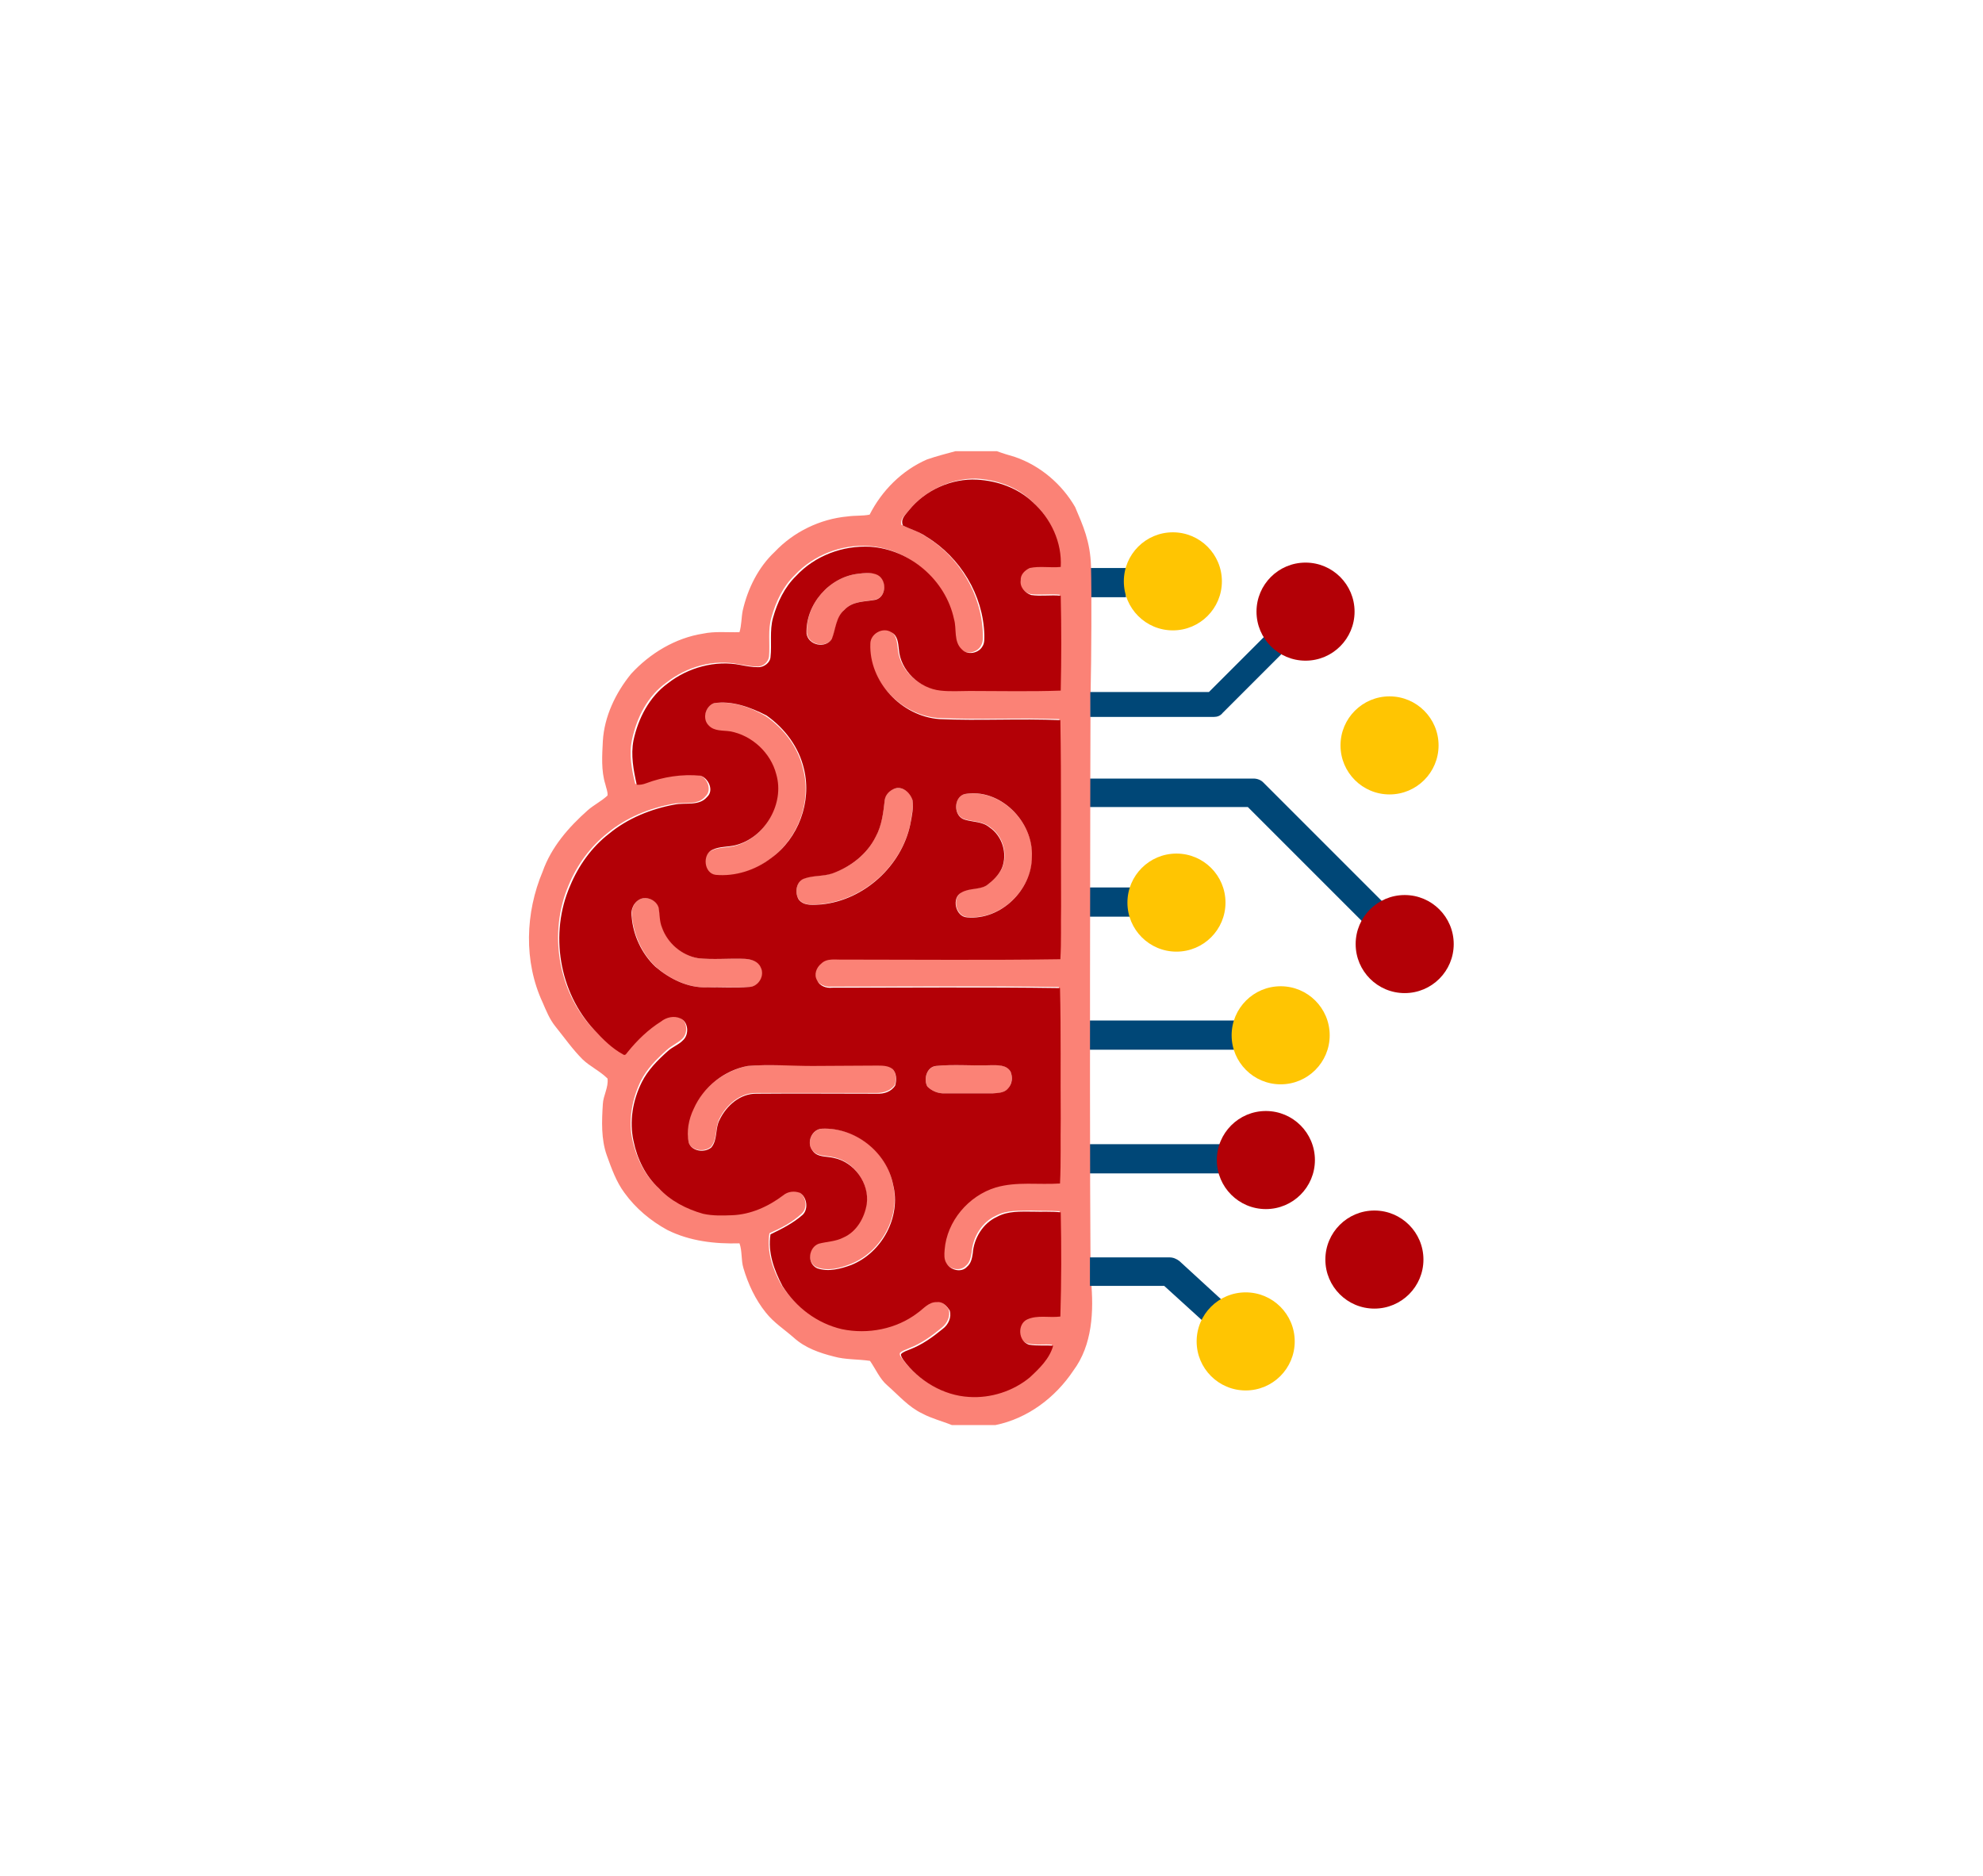 <?xml version="1.0" encoding="utf-8"?>
<!-- Generator: Adobe Illustrator 16.0.0, SVG Export Plug-In . SVG Version: 6.00 Build 0)  -->
<!DOCTYPE svg PUBLIC "-//W3C//DTD SVG 1.1//EN" "http://www.w3.org/Graphics/SVG/1.1/DTD/svg11.dtd">
<svg version="1.1" id="Layer_1" xmlns="http://www.w3.org/2000/svg" xmlns:xlink="http://www.w3.org/1999/xlink" x="0px" y="0px"
	 width="314.65px" height="297.641px" viewBox="0 0 314.65 297.641" enable-background="new 0 0 314.65 297.641"
	 xml:space="preserve">
<path fill="#FB8276" d="M8.867,313.297"/>
<g>
	<g>
		<path fill="#004777" d="M216.251,146.302l-18.25-18.249h-25.229v-4.52h26.146c0.571,0,1.201,0.229,1.602,0.687l18.879,18.879
			L216.251,146.302z"/>
	</g>
	<g id="_x23_004777ff">
		<g>
			<rect x="170.025" y="181.544" fill="#004777" width="23.971" height="4.634"/>
		</g>
		<g>
			<rect x="171.913" y="140.81" fill="#004777" width="8.066" height="4.635"/>
		</g>
		<g>
			<rect x="172.657" y="161.921" fill="#004777" width="23.971" height="4.634"/>
		</g>
		<g>
			<rect x="172.943" y="90.124" fill="#004777" width="5.721" height="4.634"/>
		</g>
	</g>
	<g id="_x23_fb8276ff">
		<g>
			<path fill="#FB8276" d="M151.604,71.588h6.578c0.916,0.344,1.889,0.629,2.861,0.915c4.004,1.373,7.438,4.291,9.554,7.952
				c1.259,2.976,2.403,5.436,2.517,9.439c0.115,4.005,0.059,14.761-0.057,19.623c-0.057,0.172-0.229,91.992,0.057,93.651
				c0.459,4.863,0.229,10.24-2.803,14.303c-2.86,4.29-7.266,7.608-12.357,8.639h-6.922c-1.545-0.63-3.204-1.03-4.691-1.831
				c-2.174-1.03-3.718-2.86-5.549-4.462c-1.202-1.03-1.831-2.575-2.746-3.891c-1.888-0.286-3.891-0.172-5.721-0.687
				c-2.288-0.572-4.577-1.373-6.35-2.975c-1.487-1.316-3.204-2.403-4.462-4.005c-1.659-2.06-2.803-4.52-3.547-7.037
				c-0.4-1.315-0.172-2.688-0.629-3.947c-3.89,0.114-7.895-0.343-11.442-2.116c-2.631-1.431-5.034-3.433-6.808-5.893
				c-1.316-1.773-2.06-3.891-2.803-5.95c-0.916-2.574-0.801-5.435-0.629-8.124c0.057-1.373,0.915-2.631,0.744-4.062
				c-1.201-1.201-2.746-1.888-3.947-3.032c-1.602-1.602-2.918-3.489-4.348-5.263c-0.916-1.145-1.43-2.46-2.002-3.776
				c-3.032-6.521-2.746-14.245,0-20.767c1.373-3.891,4.119-7.037,7.151-9.726c0.973-0.858,2.174-1.431,3.146-2.346
				c0.057-0.629-0.229-1.201-0.343-1.773c-0.687-2.174-0.515-4.577-0.4-6.865c0.229-3.89,2.002-7.608,4.462-10.641
				c2.975-3.261,7.037-5.721,11.441-6.407c1.888-0.4,3.891-0.172,5.778-0.229c0.343-1.144,0.286-2.288,0.515-3.433
				c0.801-3.489,2.46-6.864,5.091-9.325c2.975-3.146,7.151-5.206,11.556-5.606c1.202-0.171,2.346-0.057,3.49-0.286
				c1.945-3.833,5.149-7.036,9.097-8.753C148.572,72.388,150.117,71.988,151.604,71.588 M144.224,80.97
				c-0.515,0.687-1.43,1.315-1.201,2.288c1.201,0.629,2.574,0.973,3.719,1.773c5.377,3.203,9.039,9.211,9.21,15.561
				c0,0.63,0.057,1.259-0.286,1.831c-0.572,1.144-2.403,1.545-3.261,0.515c-1.316-1.259-0.744-3.204-1.259-4.806
				c-1.316-6.179-6.979-11.099-13.33-11.499c-4.291-0.286-8.753,1.431-11.728,4.634c-1.831,1.773-2.975,4.177-3.661,6.637
				c-0.629,2.002-0.229,4.176-0.4,6.235c-0.115,0.973-1.03,1.717-2.002,1.603c-0.916,0-1.831-0.229-2.746-0.344
				c-4.062-0.858-8.353,0.4-11.556,2.918c-2.975,2.116-4.691,5.549-5.435,9.039c-0.515,2.346-0.057,4.748,0.515,7.036
				c0.515,0.058,0.972-0.057,1.487-0.229c2.746-0.973,5.721-1.43,8.639-1.201c1.258,0.4,2.117,2.346,1.03,3.375
				c-1.259,1.545-3.433,0.858-5.149,1.201c-3.776,0.687-7.438,2.175-10.412,4.635c-2.746,2.174-4.863,5.091-6.179,8.295
				c-3.204,7.494-1.716,16.819,3.89,22.77c1.373,1.43,2.861,2.86,4.577,3.89c0.343,0.286,0.629-0.229,0.801-0.457
				c1.487-1.831,3.204-3.49,5.206-4.749c0.858-0.687,2.06-0.973,3.089-0.515c1.315,0.572,1.43,2.518,0.458,3.433
				c-0.744,0.687-1.716,1.087-2.46,1.773c-1.602,1.431-3.146,2.975-4.119,4.92c-1.373,2.86-2.002,6.236-1.316,9.325
				c0.629,2.804,1.888,5.55,4.005,7.494c1.888,2.06,4.462,3.376,7.037,4.063c1.487,0.343,3.089,0.286,4.634,0.229
				c2.975-0.114,5.721-1.373,8.067-3.146c0.744-0.629,1.773-0.744,2.688-0.4c1.145,0.743,1.43,2.574,0.4,3.489
				c-1.487,1.373-3.261,2.289-5.091,3.09c-0.458,2.86,0.515,5.721,1.888,8.181c2.174,3.375,5.549,5.893,9.439,6.865
				c4.119,0.801,8.639,0.058,12.014-2.574c0.973-0.687,1.831-1.773,3.089-1.717c0.915-0.114,1.544,0.687,2.002,1.316
				c0.343,1.087-0.229,2.23-1.087,2.917c-1.602,1.316-3.261,2.518-5.206,3.262c-0.458,0.229-1.03,0.343-1.43,0.743
				c-0.114,0.4,0.229,0.687,0.4,0.973c2.46,3.318,6.293,5.664,10.412,5.835c3.433,0.229,6.922-0.857,9.611-3.089
				c1.487-1.431,3.146-2.975,3.719-5.034c-1.259-0.114-2.574,0.114-3.833-0.172c-1.716-0.458-1.888-3.261-0.286-4.005
				c1.659-0.743,3.49-0.229,5.264-0.457c0.113-5.55,0.113-10.984,0.057-16.534c-1.487-0.114-2.975-0.057-4.52-0.114
				c-1.888,0.058-3.833-0.114-5.549,0.801c-2.289,1.03-3.719,3.433-3.891,5.836c-0.114,0.743-0.286,1.602-0.916,2.116
				c-0.915,0.973-2.688,0.572-3.261-0.572c-0.4-0.629-0.286-1.43-0.286-2.116c0.4-4.577,3.776-8.639,8.124-9.897
				c3.318-0.973,6.808-0.4,10.184-0.629c0.171-3.433,0.058-6.809,0.114-10.24c-0.057-6.923,0.114-13.845-0.114-20.768
				c-12.071-0.172-24.085-0.057-36.156-0.057c-0.916,0.114-1.945-0.344-2.403-1.202c-0.515-0.915-0.114-2.06,0.687-2.631
				c0.916-0.916,2.403-0.572,3.547-0.63c11.442-0.057,22.884,0.114,34.383-0.057c0.171-2.804,0.057-5.606,0.113-8.41
				c-0.057-9.84,0.058-19.68-0.113-29.52c-6.408-0.229-12.815,0.114-19.223-0.172c-5.95-0.458-11.156-5.95-10.927-11.957
				c0.057-1.544,2.002-2.688,3.318-1.83c0.973,0.515,1.087,1.773,1.201,2.688c0.229,3.433,3.261,6.293,6.636,6.579
				c1.488,0.114,3.032,0.058,4.577,0.058c4.806-0.058,9.611,0.114,14.474-0.058c0.114-5.034,0.114-10.012,0-15.046
				c-1.545-0.172-3.146,0.114-4.691-0.114c-0.973-0.286-1.83-1.259-1.658-2.346c-0.115-0.916,0.686-1.545,1.43-1.945
				c1.602-0.344,3.261,0,4.92-0.172c0.229-3.89-1.545-7.78-4.463-10.298c-2.346-2.288-5.605-3.375-8.81-3.547
				C150.975,75.879,146.799,77.766,144.224,80.97z"/>
		</g>
		<g>
			<path fill="#FB8276" d="M136.158,91.039c0.916-0.114,1.888-0.229,2.803,0c1.773,0.458,1.831,3.547,0.057,4.062
				c-1.716,0.4-3.718,0.229-4.977,1.603c-1.373,1.201-1.373,3.089-2.002,4.634c-0.972,1.545-3.718,1.029-4.004-0.858
				C127.805,95.901,131.581,91.553,136.158,91.039z"/>
		</g>
		<g>
			<path fill="#FB8276" d="M113.274,111.577c2.918-0.4,5.778,0.629,8.238,2.06c2.917,2.002,5.206,5.034,5.95,8.524
				c1.316,5.206-0.915,10.983-5.263,14.13c-2.46,1.889-5.664,2.918-8.753,2.632c-1.888-0.229-2.174-3.317-0.458-4.004
				c1.144-0.516,2.402-0.401,3.547-0.687c4.748-1.202,7.895-6.579,6.522-11.271c-0.858-3.433-3.833-6.236-7.323-6.808
				c-1.145-0.229-2.46-0.058-3.375-0.916C111.386,114.094,111.844,112.092,113.274,111.577z"/>
		</g>
		<g>
			<path fill="#FB8276" d="M141.936,125.135c1.258-0.4,2.517,0.572,2.86,1.773c0.172,1.259-0.171,2.518-0.343,3.775
				c-1.373,6.637-7.266,12.015-14.073,12.758c-1.259,0.114-2.803,0.344-3.662-0.801c-0.629-1.029-0.4-2.688,0.801-3.261
				c1.43-0.572,3.089-0.286,4.577-0.858c2.917-0.973,5.549-3.032,6.865-5.835c0.973-1.773,1.202-3.833,1.43-5.836
				C140.449,125.994,141.192,125.364,141.936,125.135z"/>
		</g>
		<g>
			<path fill="#FB8276" d="M153.035,125.994c5.607-0.973,10.927,4.348,10.755,9.896c-0.058,5.264-4.92,10.069-10.241,9.611
				c-1.888-0.057-2.574-3.089-0.915-3.947c1.201-0.744,2.803-0.4,4.004-1.145c0.916-0.801,1.888-1.602,2.403-2.746
				c0.915-2.288,0.057-5.091-2.003-6.464c-1.144-0.916-2.574-0.801-3.89-1.202C151.261,129.541,151.261,126.451,153.035,125.994z"/>
		</g>
		<g>
			<path fill="#FB8276" d="M101.775,142.585c1.145-0.344,2.46,0.343,2.803,1.487c0.172,1.029,0.172,2.116,0.515,3.089
				c0.858,2.46,3.089,4.405,5.664,4.863c2.517,0.229,5.035,0,7.495,0.114c0.972,0.057,2.117,0.343,2.517,1.373
				c0.687,1.315-0.4,3.089-1.888,3.089c-2.174,0.114-4.462-0.057-6.637,0.058c-3.032,0.114-5.95-1.316-8.181-3.261
				c-2.174-2.06-3.49-4.978-3.776-7.952C100.059,144.301,100.631,142.985,101.775,142.585z"/>
		</g>
		<g>
			<path fill="#FB8276" d="M118.652,169.13c3.375-0.286,6.808-0.058,10.183-0.115c3.433,0.058,6.865-0.057,10.241-0.057
				c0.858,0,1.773,0.057,2.46,0.515c0.687,0.687,0.687,1.773,0.458,2.632c-0.629,0.973-1.831,1.315-2.917,1.315
				c-6.351,0-12.701,0-19.051,0c-2.575-0.057-4.806,1.889-5.893,4.119c-0.687,1.373-0.286,3.146-1.316,4.405
				c-1.03,0.915-3.146,0.687-3.604-0.801c-0.343-1.831,0-3.719,0.801-5.32C111.615,172.447,114.933,169.873,118.652,169.13z"/>
		</g>
		<g>
			<path fill="#FB8276" d="M148.515,169.13c2.86-0.286,5.778,0,8.639-0.115c1.144-0.057,2.517-0.114,3.204,1.03
				c0.343,0.858,0.229,1.945-0.4,2.632c-0.572,0.743-1.603,0.801-2.46,0.801c-2.518,0-5.035,0-7.552,0
				c-1.03,0.057-2.06-0.344-2.803-1.087C146.513,171.246,147.027,169.358,148.515,169.13z"/>
		</g>
		<g>
			<path fill="#FB8276" d="M130.437,179.084c5.206-0.286,10.24,3.604,11.213,8.695c1.316,5.149-1.773,10.813-6.636,12.758
				c-1.716,0.687-3.662,1.202-5.435,0.516c-1.602-0.744-1.316-3.262,0.286-3.833c1.259-0.344,2.632-0.344,3.89-0.973
				c2.117-0.916,3.433-3.09,3.719-5.321c0.458-3.261-2.002-6.693-5.263-7.322c-1.144-0.286-2.632-0.058-3.375-1.201
				C127.977,181.258,128.835,179.198,130.437,179.084z"/>
		</g>
	</g>
	<g id="_x23_ea4e50ff">
		<g>
			<path fill="#B30006" d="M144.224,80.97c2.575-3.204,6.751-5.092,10.813-4.863c3.205,0.172,6.464,1.315,8.81,3.547
				c2.918,2.574,4.691,6.465,4.463,10.298c-1.602,0.172-3.318-0.172-4.92,0.172c-0.744,0.343-1.488,1.029-1.431,1.944
				c-0.171,1.088,0.687,2.003,1.659,2.346c1.545,0.229,3.146-0.057,4.691,0.114c0.114,5.035,0.114,10.012,0,15.047
				c-4.806,0.171-9.611,0.057-14.474,0.057c-1.487,0-3.032,0.114-4.577-0.057c-3.375-0.344-6.408-3.204-6.636-6.579
				c-0.115-0.973-0.172-2.174-1.202-2.689c-1.315-0.857-3.318,0.229-3.318,1.831c-0.229,6.007,4.92,11.499,10.927,11.957
				c6.408,0.286,12.815-0.115,19.222,0.171c0.172,9.84,0.058,19.681,0.114,29.521c-0.057,2.803,0.058,5.606-0.114,8.409
				c-11.441,0.172-22.883,0.058-34.382,0.058c-1.202,0.058-2.632-0.286-3.547,0.629c-0.801,0.63-1.201,1.773-0.687,2.632
				c0.401,0.915,1.431,1.315,2.403,1.201c12.071,0,24.085-0.114,36.156,0.058c0.172,6.922,0.058,13.845,0.115,20.767
				c-0.058,3.433,0.057,6.809-0.115,10.24c-3.375,0.229-6.865-0.343-10.183,0.63c-4.348,1.315-7.78,5.378-8.124,9.897
				c-0.058,0.743-0.115,1.487,0.286,2.116c0.629,1.145,2.403,1.545,3.261,0.572c0.629-0.515,0.801-1.315,0.915-2.117
				c0.172-2.402,1.602-4.805,3.891-5.835c1.716-0.915,3.66-0.801,5.549-0.801c1.487,0.057,3.031-0.058,4.52,0.114
				c0.114,5.492,0.114,10.984-0.058,16.533c-1.773,0.229-3.604-0.286-5.263,0.458c-1.602,0.744-1.431,3.489,0.285,4.005
				c1.26,0.229,2.574,0.057,3.834,0.171c-0.572,2.06-2.174,3.604-3.719,5.035c-2.632,2.174-6.179,3.317-9.611,3.089
				c-4.119-0.229-8.009-2.574-10.412-5.835c-0.172-0.286-0.458-0.63-0.4-0.973c0.4-0.4,0.915-0.515,1.43-0.744
				c1.945-0.743,3.604-1.945,5.206-3.261c0.858-0.629,1.43-1.831,1.087-2.918c-0.458-0.687-1.087-1.43-2.002-1.315
				c-1.316-0.058-2.117,1.029-3.089,1.716c-3.375,2.575-7.895,3.433-12.014,2.575c-3.948-0.916-7.323-3.49-9.439-6.865
				c-1.316-2.518-2.346-5.32-1.888-8.181c1.773-0.858,3.604-1.774,5.092-3.09c0.973-0.915,0.687-2.803-0.4-3.489
				c-0.916-0.344-1.945-0.229-2.689,0.4c-2.346,1.773-5.149,3.032-8.066,3.146c-1.545,0.057-3.089,0.114-4.634-0.229
				c-2.631-0.743-5.206-2.06-7.037-4.062c-2.117-1.945-3.433-4.691-4.004-7.494c-0.687-3.146-0.115-6.465,1.316-9.325
				c0.972-1.945,2.517-3.49,4.119-4.92c0.744-0.687,1.773-1.03,2.46-1.773c0.973-0.916,0.801-2.918-0.458-3.433
				c-1.03-0.458-2.231-0.172-3.089,0.515c-2.002,1.259-3.718,2.918-5.206,4.748c-0.229,0.229-0.4,0.744-0.801,0.458
				c-1.773-0.973-3.204-2.402-4.577-3.891c-5.606-6.007-7.094-15.332-3.833-22.826c1.316-3.203,3.433-6.179,6.179-8.295
				c2.975-2.46,6.693-3.947,10.412-4.634c1.716-0.344,3.891,0.285,5.149-1.202c1.145-1.029,0.229-2.975-1.03-3.375
				c-2.917-0.286-5.893,0.172-8.638,1.201c-0.458,0.172-0.973,0.286-1.488,0.229c-0.515-2.289-0.973-4.691-0.515-7.037
				c0.744-3.49,2.517-6.923,5.435-9.039c3.204-2.518,7.552-3.719,11.557-2.918c0.915,0.172,1.831,0.344,2.746,0.344
				c0.915,0.057,1.945-0.687,2.002-1.603c0.229-2.06-0.171-4.176,0.4-6.235c0.687-2.46,1.831-4.863,3.662-6.637
				c2.975-3.203,7.38-4.862,11.728-4.634c6.293,0.4,12.014,5.264,13.33,11.499c0.458,1.545-0.114,3.547,1.259,4.806
				c0.915,0.973,2.688,0.572,3.261-0.515c0.343-0.515,0.286-1.201,0.286-1.831c-0.172-6.293-3.833-12.3-9.211-15.561
				c-1.144-0.801-2.46-1.145-3.718-1.773C142.851,82.286,143.709,81.657,144.224,80.97 M136.158,91.039
				c-4.577,0.515-8.353,4.862-8.181,9.497c0.286,1.888,3.032,2.402,4.004,0.857c0.629-1.544,0.629-3.489,2.002-4.634
				c1.316-1.43,3.261-1.259,4.977-1.602c1.831-0.515,1.773-3.547-0.057-4.062C138.046,90.81,137.073,90.925,136.158,91.039
				 M113.274,111.577c-1.373,0.515-1.888,2.518-0.801,3.547c0.858,0.915,2.231,0.744,3.375,0.915c3.49,0.63,6.464,3.433,7.323,6.809
				c1.373,4.69-1.831,10.126-6.522,11.27c-1.201,0.286-2.46,0.172-3.547,0.687c-1.716,0.687-1.43,3.776,0.458,4.005
				c3.089,0.286,6.293-0.743,8.753-2.632c4.348-3.089,6.522-8.925,5.264-14.13c-0.801-3.49-3.032-6.465-5.95-8.524
				C119.052,112.206,116.135,111.119,113.274,111.577 M141.936,125.135c-0.744,0.286-1.43,0.915-1.545,1.773
				c-0.229,2.002-0.458,4.062-1.43,5.835c-1.373,2.804-4.004,4.806-6.865,5.836c-1.488,0.515-3.089,0.286-4.577,0.858
				c-1.201,0.515-1.43,2.174-0.801,3.261c0.858,1.144,2.46,0.857,3.662,0.801c6.75-0.687,12.7-6.121,14.073-12.758
				c0.229-1.259,0.515-2.518,0.343-3.775C144.396,125.708,143.137,124.677,141.936,125.135 M153.035,125.994
				c-1.773,0.515-1.773,3.547,0.057,4.062c1.316,0.4,2.803,0.286,3.89,1.201c2.06,1.373,2.917,4.177,2.002,6.465
				c-0.515,1.145-1.43,2.002-2.403,2.746c-1.202,0.744-2.746,0.4-4.005,1.145c-1.659,0.801-0.972,3.89,0.916,3.947
				c5.32,0.457,10.24-4.348,10.24-9.611C164.019,130.342,158.642,124.964,153.035,125.994 M101.775,142.585
				c-1.144,0.4-1.773,1.716-1.544,2.86c0.229,2.975,1.602,5.893,3.776,7.952c2.288,1.944,5.149,3.375,8.181,3.261
				c2.174-0.058,4.462,0.114,6.636-0.058c1.488,0,2.575-1.773,1.888-3.089c-0.4-0.973-1.487-1.316-2.517-1.373
				c-2.518-0.114-5.035,0.172-7.495-0.114c-2.574-0.458-4.806-2.403-5.664-4.863c-0.4-0.973-0.343-2.06-0.515-3.089
				C104.235,142.985,102.919,142.241,101.775,142.585 M118.652,169.13c-3.719,0.687-7.037,3.317-8.582,6.808
				c-0.801,1.659-1.144,3.547-0.801,5.32c0.458,1.431,2.517,1.717,3.604,0.801c1.03-1.259,0.572-3.032,1.316-4.405
				c1.087-2.23,3.261-4.176,5.893-4.119c6.35-0.057,12.7,0,19.051,0c1.087,0.058,2.288-0.285,2.917-1.315
				c0.229-0.858,0.229-2.002-0.458-2.632c-0.687-0.515-1.602-0.515-2.46-0.515c-3.433,0-6.865,0.058-10.241,0.058
				C125.459,169.13,122.027,168.844,118.652,169.13 M148.515,169.13c-1.488,0.171-2.002,2.116-1.373,3.261
				c0.744,0.743,1.773,1.145,2.803,1.087c2.517,0,5.034,0,7.552,0c0.857-0.058,1.888-0.058,2.46-0.801
				c0.687-0.744,0.743-1.773,0.4-2.632c-0.687-1.145-2.06-1.029-3.204-1.029C154.293,169.13,151.375,168.844,148.515,169.13
				 M130.437,179.084c-1.602,0.058-2.517,2.174-1.545,3.433c0.744,1.145,2.174,0.915,3.375,1.201
				c3.261,0.63,5.721,4.005,5.263,7.323c-0.343,2.174-1.602,4.404-3.719,5.32c-1.201,0.629-2.574,0.629-3.89,0.973
				c-1.602,0.572-1.945,3.089-0.286,3.89c1.774,0.63,3.719,0.114,5.435-0.515c4.863-1.945,7.952-7.608,6.636-12.758
				C140.677,182.745,135.643,178.855,130.437,179.084z"/>
		</g>
	</g>
	<g>
		<circle fill="#FFC502" cx="186.102" cy="92.24" r="7.78"/>
	</g>
	<g>
		<circle fill="#FFC502" cx="220.483" cy="118.27" r="7.78"/>
	</g>
	<g>
		<circle fill="#FFC502" cx="186.673" cy="143.214" r="7.78"/>
	</g>
	<g>
		<circle fill="#FFC502" cx="203.207" cy="164.266" r="7.78"/>
	</g>
	<g>
		<circle fill="#B30006" cx="218.081" cy="199.851" r="7.781"/>
	</g>
	<g>
		<circle fill="#B30006" cx="200.861" cy="184.061" r="7.781"/>
	</g>
	<g>
		<path fill="#004777" d="M191.021,209.748l-6.293-5.721h-11.785v-4.52h12.644c0.572,0,1.086,0.229,1.545,0.572l6.922,6.35
			L191.021,209.748z"/>
	</g>
	<g>
		<circle fill="#FFC502" cx="197.657" cy="212.837" r="7.781"/>
	</g>
	<g>
		<circle fill="#B30006" cx="222.887" cy="149.793" r="7.78"/>
	</g>
	<g>
		<path fill="#004777" d="M192.623,113.751h-19.622v-3.947h18.821l8.753-8.753l2.746,2.746l-9.325,9.325
			C193.653,113.579,193.138,113.751,192.623,113.751z"/>
	</g>
	<g>
		<circle fill="#B30006" cx="207.154" cy="97.046" r="7.78"/>
	</g>
</g>
</svg>
